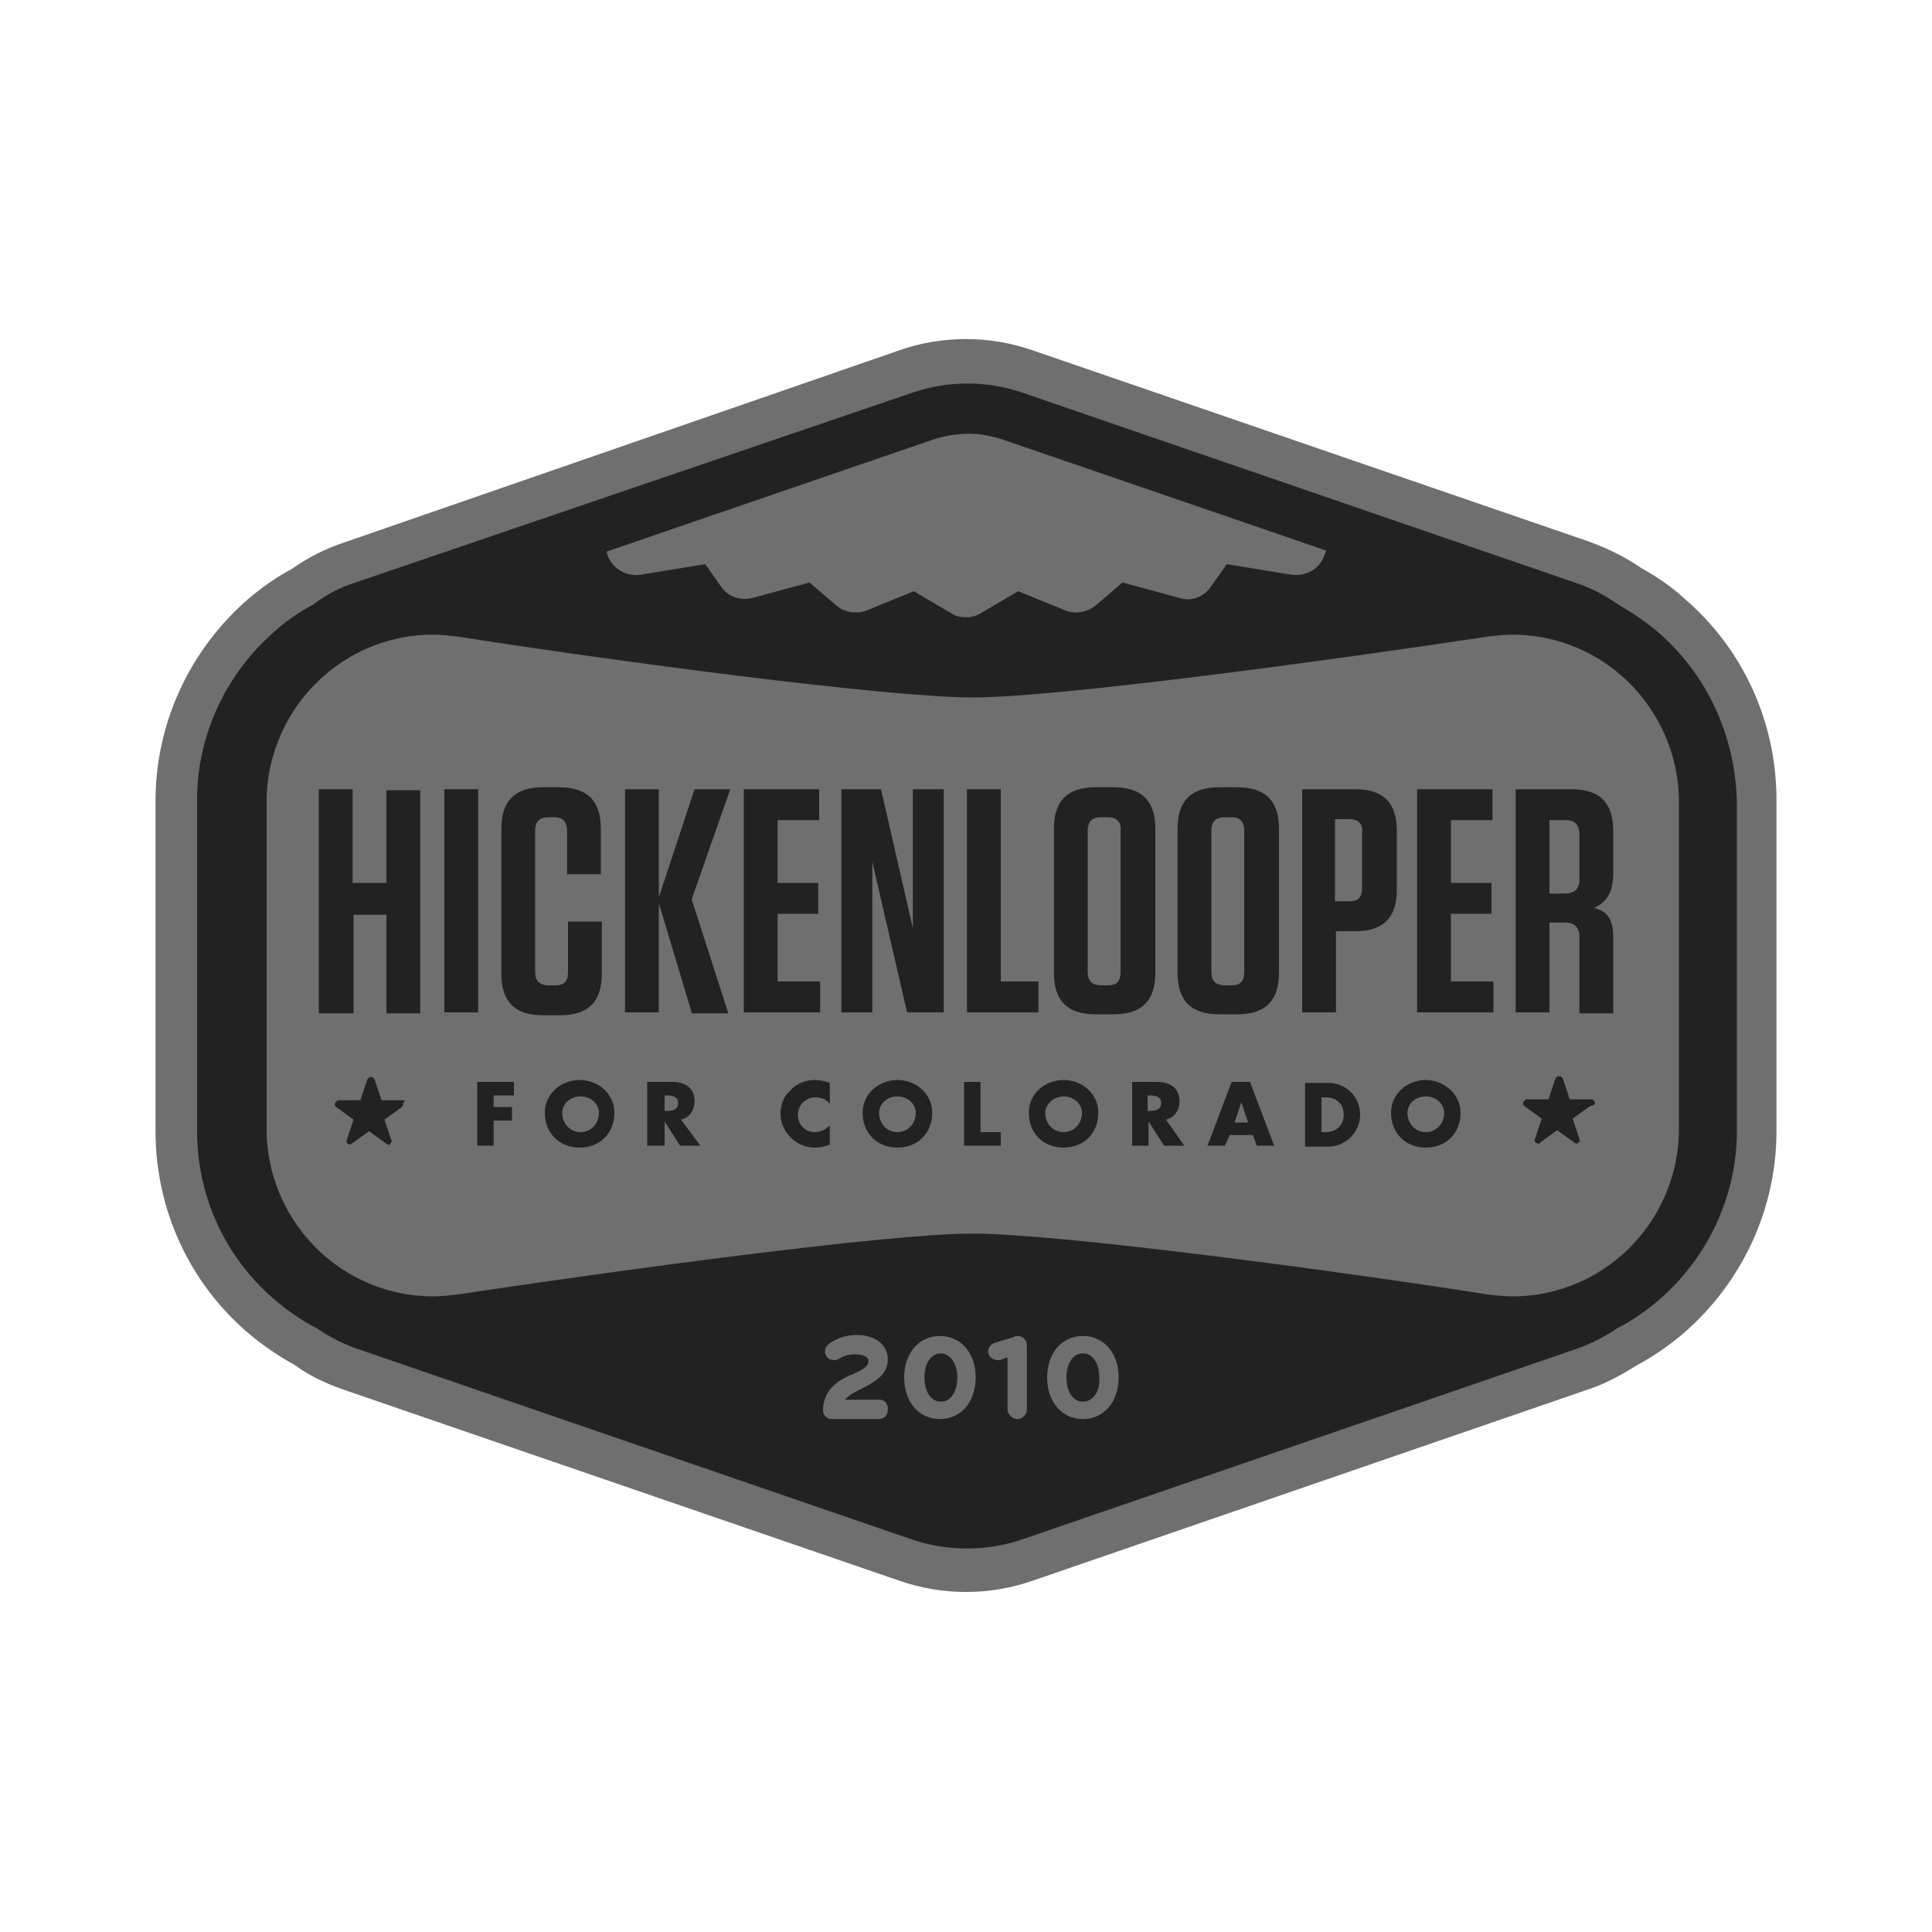 <svg xml:space="preserve" style="enable-background:new 0 0 200 200;" viewBox="0 0 200 200" y="0px" x="0px" xmlns:xlink="http://www.w3.org/1999/xlink" xmlns="http://www.w3.org/2000/svg" id="Layer_1" version="1.1">
<style type="text/css">
	.st0{fill:#6F6F6F;}
	.st1{fill:#444444;}
	.st2{fill:#222222;}
</style>
<g>
	<g>
		<path d="M100,164.8c-2.4,0-4.7-0.4-7-1.2l-57.6-19.8c-1.7-0.6-3.4-1.4-4.9-2.5c-1.8-1-3.4-2.1-4.8-3.3
			c-6.1-5.2-9.6-12.8-9.6-20.9V82.9c0-8,3.5-15.6,9.6-20.9c1.3-1.1,2.8-2.2,4.5-3.1c1.7-1.2,3.5-2.1,5.3-2.7L93,36.3
			c2.2-0.8,4.6-1.2,7-1.2c2.4,0,4.7,0.4,7,1.2l57.6,19.8c1.9,0.7,3.7,1.6,5.3,2.7c1.6,0.9,3.1,1.9,4.4,3.1
			c6.1,5.2,9.6,12.8,9.6,20.9v34.3c0,8-3.5,15.6-9.6,20.9c-1.4,1.2-3.1,2.4-4.8,3.3c-1.6,1-3.2,1.9-5,2.5L107,163.6
			C104.7,164.4,102.4,164.8,100,164.8z" class="st0"></path>
		<path d="M171.6,65.4L171.6,65.4c-1.2-1-2.5-1.9-3.9-2.7c-1.4-1-2.9-1.8-4.4-2.3l-57.6-19.8c-3.6-1.2-7.5-1.2-11.1,0
			L36.8,60.3c-1.6,0.5-3.1,1.3-4.4,2.3c-1.5,0.8-2.8,1.7-3.9,2.7c-5.1,4.4-8.1,10.8-8.1,17.5v34.3c0,6.7,2.9,13.1,8.1,17.5
			c1.3,1.1,2.7,2.1,4.3,2.9c1.3,0.9,2.7,1.6,4.1,2.1l57.6,19.8c1.8,0.6,3.7,0.9,5.6,0.9c1.9,0,3.8-0.3,5.6-0.9l57.6-19.8
			c1.4-0.5,2.8-1.2,4.1-2.1c1.6-0.8,3-1.8,4.3-2.9c5.1-4.4,8.1-10.8,8.1-17.5V82.9C179.6,76.1,176.7,69.8,171.6,65.4z M103.8,45.5
			L137.3,57l-0.2,0.5c-0.5,1.4-1.9,2.2-3.4,2l-6.7-1.1l-1.7,2.4c-0.7,1-2,1.5-3.2,1.1l-5.9-1.6l-2.8,2.4c-0.9,0.7-2.1,0.9-3.1,0.5
			l-4.9-2l-3.9,2.3c-0.5,0.3-1,0.4-1.5,0.4c-0.5,0-1.1-0.1-1.5-0.4l-3.9-2.3l-4.9,2c-1,0.4-2.3,0.2-3.1-0.5l-2.8-2.4l-5.9,1.6
			c-1.2,0.3-2.5-0.1-3.2-1.1l-1.7-2.4l-6.7,1.1c-1.4,0.2-2.9-0.6-3.4-2l-0.1-0.4l33.8-11.6c1.2-0.4,2.5-0.6,3.8-0.6
			C101.3,44.9,102.6,45.1,103.8,45.5z" class="st2"></path>
		<path d="M167.8,69.9c-3.1-2.7-7.1-4.2-11.2-4.2c-0.9,0-1.7,0.1-2.6,0.2c-15.9,2.4-44.4,6.3-53.3,6.3
			c-8.9,0-37.4-3.8-53.3-6.3c-0.9-0.1-1.7-0.2-2.6-0.2c-4.1,0-8.1,1.5-11.2,4.2c-3.8,3.3-6,8.1-6,13.1v33.9c0,5,2.2,9.8,6,13.1
			c3.1,2.7,7.1,4.2,11.2,4.2c0.9,0,1.7-0.1,2.6-0.2c15.9-2.4,44.4-6.3,53.3-6.3c8.8,0,37.4,3.8,53.3,6.3c0.8,0.1,1.7,0.2,2.6,0.2
			c4.1,0,8.1-1.5,11.2-4.2c3.8-3.3,6-8.1,6-13.1V83C173.8,78,171.6,73.2,167.8,69.9z" class="st0"></path>
		<g>
			<path d="M91.1,144.9h-3.6c0.2-0.4,1-0.8,2-1.3c1.5-0.8,2.4-1.5,2.4-2.9c0-1.5-1.3-2.5-3.2-2.5c-0.3,0-1.1,0-2,0.4
				c-0.6,0.3-1.3,0.6-1.3,1.3c0,0.5,0.4,0.9,0.9,0.9c0.2,0,0.3,0,0.5-0.1c0.6-0.4,1.1-0.5,1.8-0.5c0.4,0,1.3,0.1,1.3,0.7
				c0,0.5-0.4,0.8-1.7,1.4l-0.3,0.1c-1.3,0.6-2.7,1.6-2.7,3.6c0,0.5,0.4,0.9,0.9,0.9h4.9c0.5,0,0.9-0.4,0.9-0.9
				C92,145.4,91.6,144.9,91.1,144.9z" class="st0"></path>
			<path d="M97.3,138.3c-2.2,0-3.7,1.8-3.7,4.3s1.5,4.3,3.7,4.3c2.2,0,3.7-1.8,3.7-4.3S99.5,138.3,97.3,138.3z
				 M99.1,142.6c0,1.5-0.7,2.5-1.7,2.5c-1,0-1.7-1-1.7-2.5c0-1.5,0.7-2.5,1.7-2.5C98.3,140.1,99.1,141.1,99.1,142.6z" class="st0"></path>
			<path d="M105.3,138.3c-0.1,0-0.3,0-0.3,0.1l-2,0.6c-0.4,0.1-0.7,0.5-0.7,0.9c0,0.5,0.4,0.9,1,0.9c0.1,0,0.2,0,0.2,0
				l0.8-0.3v5.4c0,0.5,0.5,1,1,1c0.5,0,1-0.4,1-1v-6.6C106.3,138.7,105.9,138.3,105.3,138.3z" class="st0"></path>
			<path d="M112.1,138.3c-2.2,0-3.7,1.8-3.7,4.3s1.5,4.3,3.7,4.3c2.2,0,3.7-1.8,3.7-4.3S114.3,138.3,112.1,138.3z
				 M112.1,145.1c-1,0-1.7-1-1.7-2.5c0-1.5,0.7-2.5,1.7-2.5c1,0,1.7,1,1.7,2.5C113.9,144.1,113.1,145.1,112.1,145.1z" class="st0"></path>
		</g>
	</g>
	<g>
		<path d="M40,91.5v-9.7h3.5v23.1H40V94.7h-3.4v10.2H33V81.7h3.5v9.7H40z" class="st2"></path>
		<path d="M49.5,104.8H46V81.7h3.5V104.8z" class="st2"></path>
		<path d="M62.3,95.4v5.4c0,2.9-1.4,4.3-4.3,4.3h-1.8c-2.9,0-4.3-1.4-4.3-4.3V85.8c0-2.9,1.4-4.3,4.3-4.3h1.7
			c2.9,0,4.3,1.4,4.3,4.3v4.7h-3.5V86c0-0.9-0.4-1.4-1.3-1.4h-0.6c-0.9,0-1.4,0.4-1.4,1.4v14.6c0,0.9,0.4,1.4,1.4,1.4h0.7
			c0.9,0,1.3-0.4,1.3-1.4v-5.2H62.3z" class="st2"></path>
		<path d="M71.6,104.8l-3.4-11.3v11.3h-3.5V81.7h3.5v11.2l3.7-11.2h3.7l-4,11.4l3.8,11.8H71.6z" class="st2"></path>
		<path d="M84.8,81.7v3.2h-4.3v6.5h4.2v3.2h-4.2v7h4.4v3.2h-7.9V81.7H84.8z" class="st2"></path>
		<path d="M94.5,81.7h3.2v23.1h-3.8l-3.6-15.6l0,15.6h-3.2V81.7h4.1l3.3,14.4L94.5,81.7z" class="st2"></path>
		<path d="M103.6,81.7v19.9h3.9v3.2h-7.4V81.7H103.6z" class="st2"></path>
		<path d="M115.3,105h-1.9c-2.9,0-4.3-1.4-4.3-4.3V85.8c0-2.9,1.4-4.3,4.3-4.3h1.9c2.9,0,4.3,1.4,4.3,4.3v14.9
			C119.6,103.6,118.2,105,115.3,105z M114.7,84.6H114c-0.9,0-1.4,0.4-1.4,1.4v14.6c0,0.9,0.4,1.4,1.4,1.4h0.7c0.9,0,1.3-0.4,1.3-1.4
			V86C116.1,85.1,115.6,84.6,114.7,84.6z" class="st2"></path>
		<path d="M128.1,105h-1.9c-2.9,0-4.3-1.4-4.3-4.3V85.8c0-2.9,1.4-4.3,4.3-4.3h1.9c2.9,0,4.3,1.4,4.3,4.3v14.9
			C132.4,103.6,131,105,128.1,105z M127.5,84.6h-0.7c-0.9,0-1.4,0.4-1.4,1.4v14.6c0,0.9,0.4,1.4,1.4,1.4h0.7c0.9,0,1.3-0.4,1.3-1.4
			V86C128.8,85.1,128.4,84.6,127.5,84.6z" class="st2"></path>
		<path d="M138.3,104.8h-3.5V81.7h5.5c2.9,0,4.3,1.4,4.3,4.3v6.1c0,2.9-1.4,4.3-4.3,4.3h-2V104.8z M139.7,84.8h-1.5v8.5
			h1.5c0.9,0,1.3-0.4,1.3-1.4v-5.8C141.1,85.3,140.6,84.8,139.7,84.8z" class="st2"></path>
		<path d="M154.5,81.7v3.2h-4.3v6.5h4.2v3.2h-4.2v7h4.4v3.2h-7.9V81.7H154.5z" class="st2"></path>
		<path d="M167,97v7.9h-3.5V97c0-1-0.5-1.5-1.5-1.5h-1.6v9.3h-3.5V81.7h5.8c2.9,0,4.3,1.4,4.3,4.3v4.4c0,2-0.7,3-2,3.6
			C166.4,94.3,167,95.2,167,97z M162.1,84.9h-1.7v7.6h1.6c1,0,1.5-0.5,1.5-1.4v-4.9C163.4,85.3,163,84.9,162.1,84.9z" class="st2"></path>
		<path d="M51.1,113.5v1.1H53v1.4h-1.9v2.6h-1.7v-6.6h3.8v1.4H51.1z" class="st2"></path>
		<path d="M63.6,115.2c0,2.1-1.5,3.6-3.6,3.6c-2.1,0-3.6-1.5-3.6-3.6c0-2,1.7-3.4,3.6-3.4S63.6,113.2,63.6,115.2z
			 M58.2,115.2c0,1.1,0.8,2,1.9,2c1,0,1.9-0.8,1.9-2c0-0.9-0.8-1.7-1.9-1.7C59,113.5,58.2,114.3,58.2,115.2z" class="st2"></path>
		<path d="M72.5,118.6h-2.1l-1.6-2.5h0v2.5H67v-6.6h2.6c1.3,0,2.3,0.6,2.3,2c0,0.9-0.5,1.7-1.4,1.9L72.5,118.6z
			 M68.8,115h0.2c0.6,0,1.2-0.1,1.2-0.8c0-0.7-0.6-0.8-1.2-0.8h-0.2V115z" class="st2"></path>
		<path d="M85.9,114.3c-0.3-0.5-0.9-0.7-1.5-0.7c-1,0-1.8,0.8-1.8,1.8c0,1,0.7,1.8,1.8,1.8c0.6,0,1.1-0.3,1.5-0.7v2
			c-0.6,0.2-1,0.3-1.5,0.3c-0.9,0-1.8-0.3-2.5-1c-0.7-0.7-1.1-1.5-1.1-2.5c0-0.9,0.3-1.8,1-2.4c0.6-0.7,1.6-1.1,2.5-1.1
			c0.5,0,1.1,0.1,1.6,0.3V114.3z" class="st2"></path>
		<path d="M96.5,115.2c0,2.1-1.5,3.6-3.6,3.6c-2.1,0-3.6-1.5-3.6-3.6c0-2,1.7-3.4,3.6-3.4S96.5,113.2,96.5,115.2z
			 M91,115.2c0,1.1,0.8,2,1.9,2c1,0,1.9-0.8,1.9-2c0-0.9-0.8-1.7-1.9-1.7C91.8,113.5,91,114.3,91,115.2z" class="st2"></path>
		<path d="M101.6,117.2h2v1.4h-3.8v-6.6h1.7V117.2z" class="st2"></path>
		<path d="M113.7,115.2c0,2.1-1.5,3.6-3.6,3.6c-2.1,0-3.6-1.5-3.6-3.6c0-2,1.7-3.4,3.6-3.4S113.7,113.2,113.7,115.2z
			 M108.2,115.2c0,1.1,0.8,2,1.9,2c1,0,1.9-0.8,1.9-2c0-0.9-0.8-1.7-1.9-1.7C109.1,113.5,108.2,114.3,108.2,115.2z" class="st2"></path>
		<path d="M122.6,118.6h-2.1l-1.6-2.5h0v2.5h-1.7v-6.6h2.6c1.3,0,2.3,0.6,2.3,2c0,0.9-0.5,1.7-1.4,1.9L122.6,118.6z
			 M118.8,115h0.2c0.6,0,1.2-0.1,1.2-0.8c0-0.7-0.6-0.8-1.2-0.8h-0.2V115z" class="st2"></path>
		<path d="M127.3,117.5l-0.5,1.1h-1.8l2.5-6.6h1.9l2.5,6.6h-1.8l-0.4-1.1H127.3z M128.5,114.1L128.5,114.1l-0.7,2.1h1.4
			L128.5,114.1z" class="st2"></path>
		<path d="M135.1,112.1h2.4c1.8,0,3.3,1.4,3.3,3.3c0,1.8-1.5,3.3-3.3,3.3h-2.4V112.1z M136.8,117.2h0.4
			c1,0,1.9-0.6,1.9-1.8c0-1.2-0.8-1.8-1.9-1.8h-0.4V117.2z" class="st2"></path>
		<path d="M151.2,115.2c0,2.1-1.5,3.6-3.6,3.6c-2.1,0-3.6-1.5-3.6-3.6c0-2,1.7-3.4,3.6-3.4
			C149.4,111.8,151.2,113.2,151.2,115.2z M145.7,115.2c0,1.1,0.8,2,1.9,2c1,0,1.9-0.8,1.9-2c0-0.9-0.8-1.7-1.9-1.7
			C146.5,113.5,145.7,114.3,145.7,115.2z" class="st2"></path>
		<g>
			<path d="M41.7,113.9h-2.2l-0.7-2.1c-0.1-0.2-0.2-0.3-0.4-0.3h0c-0.2,0-0.3,0.1-0.4,0.3l-0.7,2.1h-2.2
				c-0.2,0-0.3,0.1-0.4,0.3c-0.1,0.2,0,0.3,0.1,0.4l1.8,1.3l-0.7,2.1c-0.1,0.2,0,0.3,0.1,0.4c0.1,0.1,0.3,0.1,0.4,0l1.8-1.3l1.8,1.3
				c0.1,0,0.1,0.1,0.2,0.1c0.1,0,0.2,0,0.2-0.1c0.1-0.1,0.2-0.3,0.1-0.4l-0.7-2.1l1.8-1.3c0.1-0.1,0.2-0.3,0.1-0.4
				C42,114,41.9,113.9,41.7,113.9z" class="st2"></path>
			<path d="M165.1,114.1c-0.1-0.2-0.2-0.3-0.4-0.3h-2.2l-0.7-2.1c-0.1-0.2-0.2-0.3-0.4-0.3c-0.2,0-0.3,0.1-0.4,0.3
				l-0.7,2.1h-2.2c-0.2,0-0.3,0.1-0.4,0.3c-0.1,0.2,0,0.3,0.1,0.4l1.8,1.3l-0.7,2.1c-0.1,0.2,0,0.3,0.1,0.4c0.1,0,0.1,0.1,0.2,0.1
				c0.1,0,0.2,0,0.2-0.1l1.8-1.3l1.8,1.3c0.1,0.1,0.3,0.1,0.4,0c0.1-0.1,0.2-0.3,0.1-0.4l-0.7-2.1l1.8-1.3
				C165.1,114.4,165.1,114.3,165.1,114.1z" class="st2"></path>
		</g>
	</g>
</g>
</svg>
